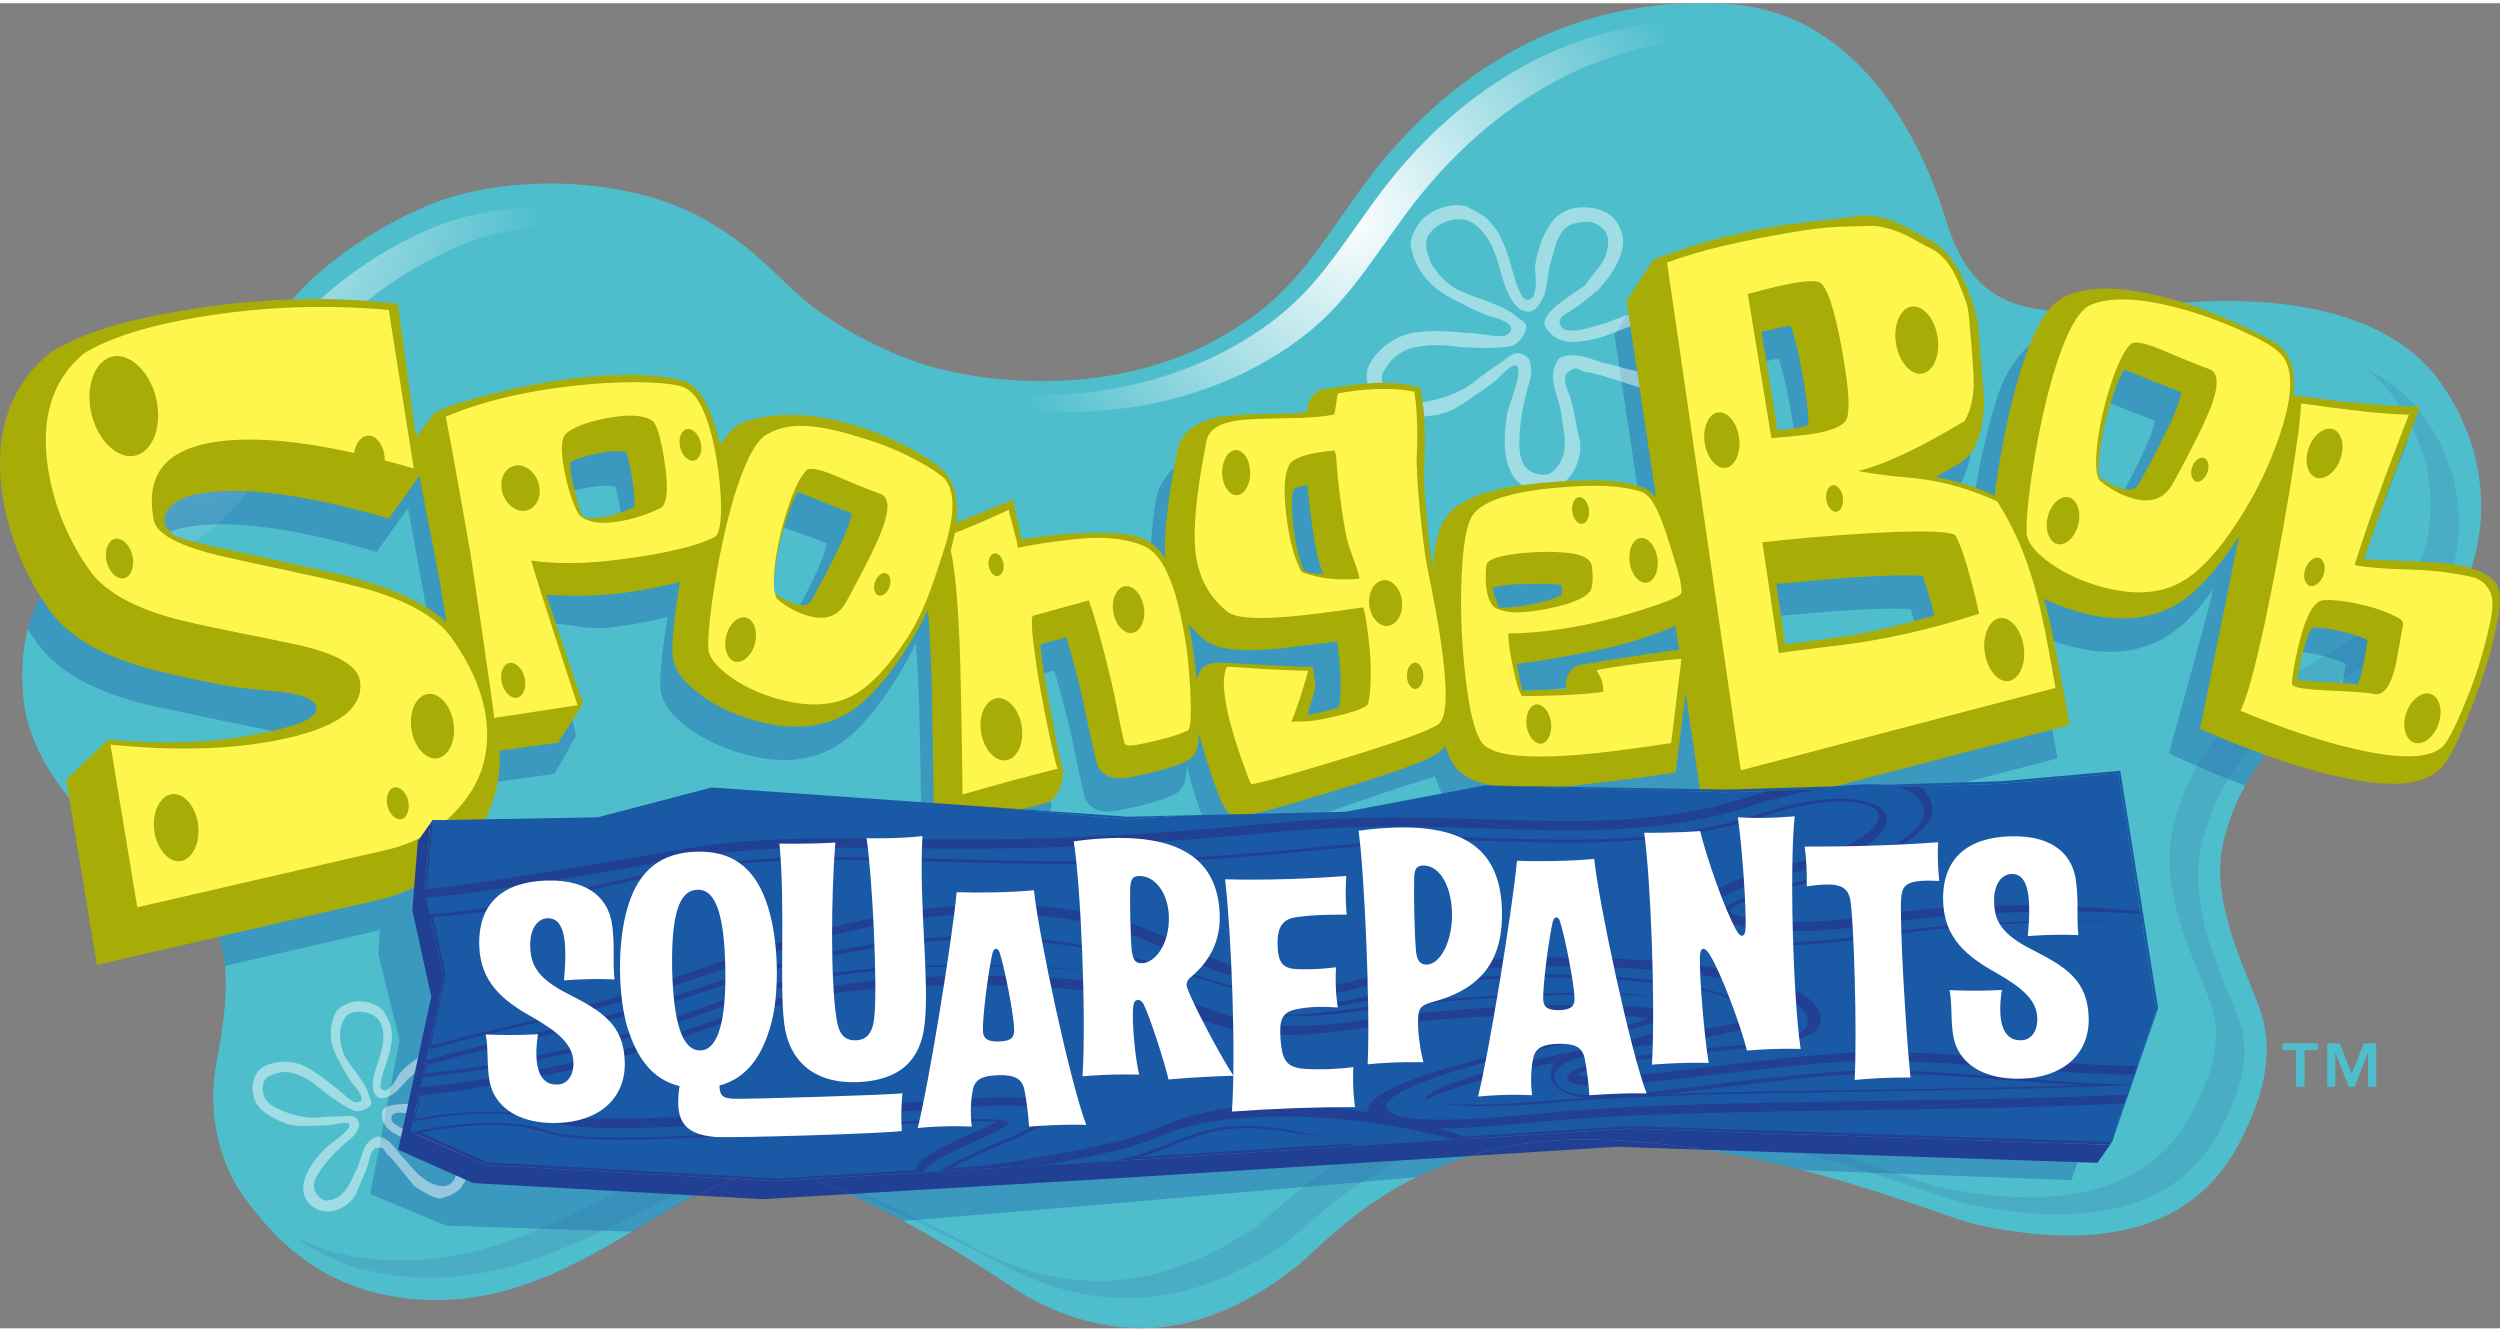 <svg height="230.783" viewBox="0 0 184.32 97.698" width="433.307" xmlns="http://www.w3.org/2000/svg" xmlns:xlink="http://www.w3.org/1999/xlink"><rect x="0" y="0" width="184.32" height="97.698" fill="#808080" stroke="none"/><clipPath id="a"><path d="m0 792h612v-792h-612z"/></clipPath><mask id="b" height="1" maskUnits="userSpaceOnUse" width="1" x="0" y="0"><g clip-path="url(#c)"><g clip-path="url(#d)"><g clip-path="url(#e)"></g></g></g></mask><clipPath id="c"><path d="m235.43 788.42h138.48v-72.72h-138.48z"/></clipPath><clipPath id="d"><path d="m234.43 789.42h140.48v-74.72h-140.48z"/></clipPath><clipPath id="e"><path d="m235.43 715.7h138.48v72.72h-138.48z"/></clipPath><clipPath id="f"><path d="m237.43 786.42h134.44v-68.554h-134.44z"/></clipPath><radialGradient id="g" cx="0" cy="0" gradientTransform="matrix(43.889 0 0 -43.059 298.298 744.734)" gradientUnits="userSpaceOnUse" r="1"><stop offset="0" stop-color="#a8e3fa"/><stop offset="1" stop-color="#4ebdc7"/></radialGradient><clipPath id="h"><path d="m281.24 789.64h57.583v-23.17h-57.583z"/></clipPath><linearGradient id="i"><stop offset="0" stop-color="#fff"/><stop offset="1" stop-color="#4ebecd"/></linearGradient><radialGradient id="j" cx="0" cy="0" gradientTransform="matrix(22.005 0 0 -21.588 310.036 778.06)" gradientUnits="userSpaceOnUse" r="1" xlink:href="#i"/><clipPath id="k"><path d="m232.94 778.58h40.494v-38.415h-40.494z"/></clipPath><radialGradient id="l" cx="0" cy="0" gradientTransform="matrix(24.721 0 0 -24.253 238.022 780.932)" gradientUnits="userSpaceOnUse" r="1" xlink:href="#i"/><clipPath id="m"><path d="m275.54 721.7h4.64v-1.124h-4.64z"/></clipPath><clipPath id="n"><path d="m248.09 769.08h127.57v-54.875h-127.57z"/></clipPath><clipPath id="o"><path d="m232.26 776.11h143.25v-57.982h-143.25z"/></clipPath><clipPath id="p"><path d="m315.02 743.53h1.02v-1.006h-1.02z"/></clipPath><clipPath id="q"><path d="m316.04 742.9h.004v-.005h-.004z"/></clipPath><clipPath id="r"><path d="m311.23 778.67h19.574v-16.849h-19.574z"/></clipPath><clipPath id="s"><path d="m245.51 731.72h12.689v-12.402h-12.689z"/></clipPath><clipPath id="t"><path d="m258.88 738.84h8.587v-14.304h-8.587z"/></clipPath><clipPath id="u"><path d="m267.19 740.54h16.661v-16.841h-16.661z"/></clipPath><clipPath id="v"><path d="m276.59 741.46h8.645v-14.517h-8.645z"/></clipPath><clipPath id="w"><path d="m284.75 738.26h9.943v-14.022h-9.943z"/></clipPath><clipPath id="x"><path d="m293.95 741.35h9.42v-14.246h-9.42z"/></clipPath><clipPath id="y"><path d="m302.88 739.11h7.663v-13.9h-7.663z"/></clipPath><clipPath id="z"><path d="m310.75 741.97h8.463v-13.97h-8.463z"/></clipPath><clipPath id="A"><path d="m317.8 740.12h9.944v-14.021h-9.944z"/></clipPath><clipPath id="B"><path d="m327.6 742.63h9.225v-14.651h-9.225z"/></clipPath><clipPath id="C"><path d="m337.06 741.1h7.943v-14.022h-7.943z"/></clipPath><clipPath id="D"><path d="m345.23 741.45h8.589v-14.303h-8.589z"/></clipPath><g clip-path="url(#a)" transform="matrix(1.25 0 0 -1.25 -288.276 988.231)"><path d="m0 0c.915.015 2.107-.298 3.412-.796-1.355.533-2.56.856-3.412.796" fill="#4ebecd" transform="translate(275.99 721.693)"/><path d="m0 0c1.759-.559 3.5-.73 5.084-.544 2.24.26 4.114 1.099 5.503 1.913-2.653-1.455-6.52-2.571-10.587-1.369" fill="#4ebecd" transform="translate(294.092 713.043)"/><path d="m0 0c-2.594 3.443-8.031 5.328-16.666 4.376-6.845-.755-10.578-.851-12.369 4.988-1.604 5.231-5.39 12.26-12.734 12.764-11.219.766-18.249-5.887-22.076-11.299-2.92-4.126-4.112-6.209-8.285-8.509-4.512-2.479-10.697-3.086-16.344-1.684-2.569.642-6.13 2.422-8.26 4.356-1.712 1.551-2.878 2.954-5.559 4.463-4.412 2.494-11.536 2.76-16.252.821-3.741-1.539-8.171-4.642-9.949-8.374-1.941-4.075-2.14-8.042-8.621-10.907-5.273-2.329-5.548-6.869-5.351-9.588.372-5.082 5.737-9.545 8.543-10.936 3.693-1.831 3.905-5.472 2.892-10.624-.602-3.06.079-6.14 1.865-8.44 1.433-1.837 4.067-5.105 9.656-5.645 9.278-.909 15.683 7.459 21.056 7.535.852.06 2.057-.262 3.412-.796 4.814-1.842 11.204-6.23 11.204-6.23 1.144-.719 2.319-1.256 3.486-1.625 4.067-1.202 7.934-.085 10.587 1.37 1.138.668 1.954 1.322 2.369 1.632 1.774 1.316 6.767 7.799 17.719 7.512 11.056-.295 20.116-4.549 22.71-5.074 4.774-.971 11.801-1.456 15.132 4.702 1.522 2.828 1.985 5.135 1.553 7.202-.432 2.02-3.102 6.468-2.504 10.165.358 2.217 1.826 5.893 5.377 8.3 1.303.876 6.124 3.329 7.613 5.212 3.353 4.276 2.882 10.208-.214 14.333" fill="#4ebecd" transform="translate(374.444 768.396)"/><g mask="url(#b)"><g clip-path="url(#f)"><path d="m355.33 769.13c-6.344-.634-7.852-.273-11.211 3.748-2.909 3.48 1.41 13.555-12.47 13.546-10.411-.007-16.209-8.771-19.773-13.163-2.72-3.348-5.285-4.788-9.161-6.663-4.189-2.023-9.925-2.533-15.152-1.417-2.381.513-5.675 1.943-7.641 3.502-1.582 1.249-2.656 2.38-5.134 3.593-7.213 5.115-19.968 7.12-24.306-6.198-1.815-3.305-2.011-6.516-8.028-8.856-4.896-1.902-5.164-5.581-4.994-7.779.328-4.114 5.288-7.709 7.882-8.826 3.416-1.468 3.601-4.417 2.645-8.591-.57-2.481.052-4.969 1.699-6.824 1.322-1.482 3.752-4.121 8.932-4.538 8.592-.706 12.231 4.009 17.208 4.092 3.976.066 14.981-5.862 14.981-5.862 7.23-3.22 13.68 2.054 16.109 3.464 1.82 1.058 6.301 6.335 16.449 6.139 10.242-.204 18.627-3.618 21.029-4.035 4.417-.771 10.932-1.141 14.036 3.856 1.422 2.294 1.863 4.161 1.462 5.835-.388 1.632-2.847 5.227-2.279 8.219.336 1.799 1.708 4.776 5.006 6.735 1.213.715 5.692 2.717 7.073 4.244 3.129 3.474 2.715 8.273-.142 11.603-2.388 2.777-6.21 4.975-14.22 4.176" fill="url(#g)"/></g></g><g clip-path="url(#h)"><path d="m311.55 778.73-.776-1.09c-2.363-3.328-3.79-5.338-7.688-7.46-4.597-2.498-10.832-3.452-16.684-2.079-1.451.343-3.35 1.074-5.154 2.041 2.223-1.462 4.922-2.589 6.838-3.042 5.849-1.372 12.084-.419 16.68 2.079 3.899 2.125 5.326 4.132 7.688 7.46l.778 1.092c3.81 5.315 10.629 11.514 21.493 10.863 1.537-.093 2.896-.48 4.106-1.062-1.584 1.13-3.493 1.923-5.791 2.061-10.862.651-17.68-5.546-21.49-10.863" fill="url(#j)"/></g><g clip-path="url(#k)"><path d="m256.32 777.41c-3.534-1.422-7.846-4.388-9.504-7.81-.377-.778-.698-1.57-1.008-2.341-.938-2.344-2.15-3.966-4.768-6.003-.919-.716-1.655-1.5-3.098-2.372-1.029-.624-2.069-1.463-2.739-2.098-2.494-2.368-2.301-5.462-2.226-6.644.275-4.34 5.125-8.591 7.754-9.976-2.623 1.915-5.89 5.392-6.111 8.932-.097 1.5-.382 6.07 4.865 8.34 5.382 2.334 6.695 5.61 7.965 8.775.312.77.631 1.566 1.007 2.343 1.659 3.421 5.971 6.387 9.506 7.81 4.589 1.849 11.351 1.466 15.471-.862-.448.325-.947.649-1.52.981-4.108 2.385-10.96 2.791-15.594.925" fill="url(#l)"/></g><g clip-path="url(#m)" opacity=".14"><path d="m0 0c-.15-.009-.299-.027-.453-.049 1.239-.019 2.889-.45 4.641-1.068-1.669.719-3.179 1.187-4.188 1.117" fill="#224093" transform="translate(275.99 721.693)"/></g><g clip-path="url(#n)" opacity=".14"><path d="m0 0c.304.194.718.557 1.239 1.014 2.637 2.311 7.55 6.617 16.775 6.38 8.422-.216 15.574-2.612 19.846-4.044 1.307-.438 2.338-.783 2.944-.902 7.271-1.439 12.146-.024 14.494 4.21 1.346 2.426 1.798 4.349 1.43 6.052-.104.47-.429 1.259-.771 2.09-.943 2.29-2.229 5.421-1.741 8.355.441 2.691 2.19 6.409 5.77 8.77l1.62.951c1.801 1.017 4.811 2.723 5.826 3.972 1.341 1.662 2.064 3.663 2.076 5.787.02 2.322-.796 4.67-2.295 6.611-.816 1.059-1.937 1.926-3.315 2.592.634-.467 1.184-.992 1.64-1.583 1.498-1.94 2.314-4.287 2.295-6.609-.016-2.124-.735-4.125-2.077-5.787-1.015-1.253-4.027-2.955-5.821-3.972l-1.627-.951c-3.575-2.361-5.328-6.079-5.77-8.769-.489-2.934.803-6.067 1.744-8.354.343-.833.666-1.623.769-2.091.37-1.703-.082-3.627-1.427-6.055-2.348-4.234-7.228-5.649-14.496-4.206-.607.118-1.634.462-2.94.899-4.275 1.432-11.427 3.828-19.852 4.045-9.223.235-14.133-4.068-16.774-6.38-.52-.457-.935-.818-1.238-1.016-3.477-2.24-8.913-4.815-15.914-1.319-.427.237-10.5 5.791-14.871 5.723-2.299-.032-4.668-1.21-7.415-2.575-3.855-1.918-8.227-4.091-13.588-3.578-1.857.172-3.364.651-4.599 1.262 1.472-1.075 3.481-2.013 6.273-2.274 5.364-.511 9.734 1.663 13.588 3.577 2.744 1.366 5.119 2.546 7.417 2.577.053.001.111-.002.167-.004.154.022.303.041.453.05 1.009.07 2.519-.399 4.188-1.117 4.548-1.612 9.758-4.485 10.062-4.651 7.003-3.498 12.437-.925 15.915 1.32" fill="#224093" transform="translate(306.155 717.246)"/></g><g clip-path="url(#o)" opacity=".36"><path d="m0 0c-.189-.566-.727-1.825-2.267-4.626-.195-.36-.391-.596-1.169-.346-.453.14-.869.393-1.265.687-.016.178-.039.558.054 1.344.125 1.066.394 2.212.785 3.394.277.844.504 1.293.654 1.547.066-.015.155-.032.155-.032l1.657-.678c.017-.005 1.04-.406 1.557-.606-.007-.135-.044-.34-.161-.684m-18.867-14.022-1.936-.261s-1.519-.193-1.53-.194c-.178 1.224-.335 2.285-.523 3.565 1.621.143 4.12.356 4.12.356 2.74.188 3.933.161 4.507.112.129-.349.312-.899.548-1.765 0 0 .062-.256.141-.562-1.829-.54-3.619-.984-5.327-1.251m-3.414 18.318s.144.006.269.022c.175-.452.465-1.417.826-3.613.213-1.319.23-1.948.227-2.245-.16-.061-.42-.133-.903-.209 0 0-.765-.089-.916-.106-.259 1.561-.697 4.273-.947 5.81.724.165 1.444.341 1.444.341m-6.606-27.1-7.945.184c.367.022.75.051 1.156.087l3.725.445 2.303.338.732.629.708-1.648zm-9.271 7.171c.216.013 4.705.657 6.881 1.343 1.221.39 1.978.668 2.471.909l.277-1.84-.246.089c-.359.14-.837.168-1.579.094-.08-.001-3.925-.624-3.925-.624-.487-.038-1.055-.523-.98-1.314 0 0 .044-.093.061-.131-.575-.023-1.812-.075-2.625-.109-.125.438-.245 1.057-.335 1.583m-1.071 3.326c-.067.198-.161.469-.161.469l-.171.495c-.002.024-.017.13-.017.13s-.002.06 0 .079c.222.063.605.14 1.288.201l2.078.031c.393-.036.579-.069.702-.088.015-.241.017-.429-.003-.565-.076-.053-.249-.147-.695-.294-.725-.223-1.451-.362-2.238-.433-.407-.038-.644-.038-.783-.025m-3.5-11.102-7.807-1.52-12.806-.596-22.172.222c-.001 0-8.532-.074-13.853-.12.885 1.395 1.296 3 1.21 4.722l3.957.553 1.271 2.247c-.019-.054-1.055 5.008-1.388 6.619 1.729-.109 2.021-.457 4.055-.153 1.058.157 1.961.332 2.72.529-.292-1.789-.435-3.119-.427-4.046.014-.833.508-1.616 1.528-2.397.843-.648 1.807-1.137 2.956-1.503 2.266-.723 4.204-.635 5.761.257 1.124.648 2.243 1.841 3.419 3.645.525.799.996 1.633 1.412 2.491.12-1.418.201-3.245.241-5.47l.112-6.575s-.222-1.074 1.391-.713c1.08.243 3.651.952 5.244 1.399.851.175 1.005 1.795 1.005 1.795l-.309 1.277-.791 4.234c-.159 1.04-.228 1.656-.261 2.035.554.152.886.243 1.533.415.265-.866.573-2.02.902-3.362l.524-2.481.35-1.543c.369-1.211 1.691-.937 2.328-.8 1.333.28 2.266.551 2.92.854.561.25.762.749.801 1.702.166-.713.408-1.53.736-2.509.712-2.014 1.02-2.284 1.985-2.145.514.094 7.602 2.726 11.837 4.027 0 .315.393-.783.647-1.496.444-.504 1.156-.834 2.197-1.003l-2.431.058c-.359-.289-.805-.634-.797-.649m-51.197 19.634c.267.15.827.38 1.958.553.774.109 1.154.063 1.344.02.073-.201.179-.606.311-1.454.162-1.061.147-1.569.123-1.817-.608-.261-1.233-.475-1.878-.573-.546-.08-.948-.047-1.156.068-.076.169-.239.583-.239.583l-.396 1.661c-.093.613-.079.847-.067.959m10.942-6.196c.118 1.001.372 2.084.739 3.199.265.795.474 1.217.617 1.458.063-.014.145-.029.145-.029l1.848-.64c.072-.018.966-.374 1.471-.573-.008-.128-.043-.317-.152-.645-.176-.532-.685-1.72-2.134-4.361-.188-.34-.375-.561-1.108-.327-.424.134-1.103.371-1.475.65-.017.168-.04.524.049 1.268m-24.4-.709-4.756 1.064-2.923.636c-1.96.455-2.599.842-2.79.991-.219 1.291.047 2.03 1.917 2.385 2.233.424 5.475.082 9.664-1.018.514-.132 1.037-.282 1.579-.437l1.851 2.582 1.131-6.216c.168-1.098.312-2.064.433-2.922-1.31 1.275-3.356 2.258-6.106 2.935m116.89-5.749c.103.068.226.147.365.233-.318.022-.694.042-1.145.062 0 0-.84.07-1.428.115.073.406.137.808.137.808.326 1.525.626 2.085.757 2.279.414.003.87-.038 1.43-.157.714-.149 1.294-.325 1.753-.54.018-.004.06-.026.08-.036 0-.041-.149-.872-.149-.872l-.145-.775c-.008-.05-.018-.097-.031-.144 1.973 1.148 4.892 2.849 5.989 4.238.324.409.61.834.861 1.272-.16.044-.324.086-.498.119-.664.141-1.793.223-3.67.276-.876.028-1.512.063-1.996.106.479 1.382 1.308 3.762 1.308 3.762l1.249 3.29.743 1.917-1.471.059-.407.023-2.757.234c-.001-.001-1.574.204-2.821.368.108 1.168-.074 2.069-.61 2.726h-.028c-.211.266-.758.594-2.247 1.3-1.146.554-2.321 1.028-3.499 1.405-3.072.974-5.358 1.129-6.98.462-1.018-.416-2.57-1.521-3.36-3.897-.518-1.573-.979-3.505-1.367-5.738-.126-.763-.225-1.448-.307-2.062l-.107.089c-1.037.471-1.429.658-2.622.903.525.286 1.041.579 1.607.916l.513.508c.51.844.762 1.915.744 3.167 0 0-.323 4.231-.349 4.407-.105.634-.315 1.357-.646 2.156-.583 1.463-1.37 2.44-2.338 2.903-.021.006-1.42.75-1.42.75-.741.394-1.502.604-2.222.621l-.114.003-.038-.012-4.617-.553c-3.571-.566-5.777-1.304-7.757-2.051l-1.583-2.441 1.744-11.568c-.277.309-.593.526-.97.644-1.214.394-2.975.455-5.717.205-3.315-.296-4.733-1.835-5.427-3.103-.207-.373-.92-.244-1.071-1.898-.003.034-.007.064-.016.099-.285 1.879-.527 4.878-.484 5.593.092 1.817.056 3.147-.099 4.185l-.104.736-.746.16c-1.074.236-2.655.151-4.962-.25-.351-.052-.912-.346-1.001-1.361-.435-.05-1.006-.088-1.9-.093-1.594-.021-2.483-.068-2.989-.142-2-.292-3.085-1.901-3.236-2.676-.547-2.731-.301-4.179-.235-5.68-.346.515-.735.867-1.181 1.078-.448.229-1.308.487-3.798.385-1.314-.06-2.444-.193-3.482-.38-.045.276-.526 2.35-.526 2.35l-1.098-.452-2.234-.912c.148 1.266-.053 2.209-.613 2.892l-.002-.002c-.422.852-7.02 4.762-11.909 3.049-.504-.206-.949-.629-1.367-1.308-.468 2.009-1.152 3.408-2.218 3.667-5.276 1.297-13.926-1.222-14.274-1.63l-1.479-1.641-1.084 7.9-1.347.119c-1.873.167-3.749.193-5.622.1-.16-.269-.313-.541-.445-.818-1.94-4.075-2.14-8.042-8.621-10.907-3.163-1.398-4.527-3.593-5.071-5.712.181-.288.368-.575.567-.858 1.195-1.646 3.354-2.854 6.443-3.605l4.062-.867 2.822-.577c1.448-.321 2.034-.653 2.253-.808-.097-.365-1.041-1.03-3.586-1.504-2.457-.473-5.33-.564-8.542-.282l-1.567-1.494c1.851-2.286 4.235-4.036 5.811-4.818 2.177-1.08 3.146-2.787 3.364-5.065l8.23 1.901c.311.07.613.152.907.245l-.083-1.464 1.247-5.062-1.728-9.077 4.461-1.863 11.019-.356c2.94 1.736 5.44 3.434 8.052 3.568 1.728.09 4.909-1.328 7.865-2.936l11.039.915 19.345 1.676c2.644 1.321 6.079 2.324 10.528 2.207 4.491-.118 8.651-.891 12.187-1.802l15.846-.586.699 2.023 1.699 6.721-2.577 13.941-6.898-.776-6.417-.348 12.672 3.319-.437 2.414-.643 3.261c-.133.616-.282 1.206-.443 1.782.507-.256 1.052-.476 1.642-.663 2.404-.768 4.462-.672 6.111.274 1.039.598 1.86 1.36 2.932 2.883.162.225-2.601-9.667-2.601-9.667l2.189-.971c.793-.334 1.57-.639 2.322-.915.855 1.556 2.137 3.153 3.985 4.406" fill="#1959a6" transform="translate(357.531 765.28)"/></g><g clip-path="url(#p)" opacity=".36"><path d="m0 0c-.014.016-.098.254-.208.567-.011.013-.024.025-.036.038-.148.178-.504-.709-.777-.97l.58-.013c.237.19.436.355.441.378" fill="#1959a6" transform="translate(316.041 742.898)"/></g><g clip-path="url(#q)" opacity=".36"><path d="m0 0c0-.001-.004-.003-.004-.003.004-.003.004-.001.004.003" fill="#1959a6" transform="translate(316.045 742.901)"/></g><g clip-path="url(#r)" opacity=".46"><path d="m0 0c-.694.181-2.738.932-3.343.945-.432.19-.559.394-1.095-.149-.134-.436.064-.809.207-1.206.329-.92.381-1.847.639-2.762.113-.883-.327-2.138-1.301-2.662-.702-.38-1.602-.285-2.138.102-1.578 1.14-.826 4.129-.842 4.309.288.97.966 2.593.477 2.751-.292.002-.707-.448-.921-.658-.381-.437-1.576-1.175-1.73-1.291-.682-.507-1.329-.888-2.15-.998-1.168-.161-2.466-.291-3.304.73-.5.426-.845 1.414-.594 2.097.44 1.003 1.484 1.78 2.5 2.003 1.359.312 3.433-.02 3.557.023.696-.057 1.832-.323 2.136-.105.89.638-.896 1.066-.896 1.066-.424.045-2.166.961-2.672 1.251-1.082.617-1.919 1.651-2.12 3.033.028.559.486 1.395.997 1.709.433.337 1.417.755 2.298.514 0 0 .77-.393 1.081-.612.506-.428.974-1.166.962-1.304.597-1.068.641-2.271 1.191-3.298.156-.345.457-.384.679-.142.318.566.123 1.556.125 1.797.186 1.147.694 2.909 1.959 3.353.405.21 2.578.447 3.104-1.209.656-1.426-1.176-3.331-1.374-3.578-.106 0-1.172-1.005-1.767-1.268-.25-.193-.41-.228-.478-.581.172-.602.568-.471 1.084-.474.294.028 1.739.422 2.189.641.774.227 1.65.777 2.377.694 0 0 2.717-.457 2.54-2.554.136-.553-.542-1.556-.979-1.92-.618-.301-2.201-.314-2.398-.247m2.542 2.294c-.126.471-.286.801-.737 1.158-1.286 1.018-2.845-.112-4.333-.523-1.172-.278-2.46-.517-3.133.723-.032.11-.075.198-.014.281.134.777 2.078 1.83 2.398 2.14.423.621.789.909 1.139 1.602.229.566.346 1.302-.101 1.687-.472.532-1.139.504-1.866.273-.912-.326-1.058-1.9-1.238-2.281-.264-1.042-.095-1.872-.872-2.693-.322-.288-.674-.167-.988.012-.879.787-.991 2.212-1.437 3.32-.303.865-1.041 1.842-1.866 1.941-.719.064-1.62-.266-2.054-.968-.274-.625-.011-.953.102-1.467.187-.396.352-.496.479-.742.129-.153.504-.582 1.117-.957.628-.278 1.267-.511 1.836-.702.448-.202 1.171-.452 1.554-.801.213-.222.722-.364.707-.72-.076-.432-.377-.876-.754-1.072-.488-.206-2.317-.169-3.2-.093-.885.131-1.82.165-2.736-.054-.832-.204-1.349-.718-1.713-1.375-.246-.404-.057-.908.176-1.197.645-.807 1.34-.733 1.963-.654 1.822.237 2.853.956 3.143 1.175.423.382 1.355 1.008 1.55 1.127.343.248.823.739 1.282.583.242-.094.416-.236.474-.385.189-.594.103-1.054-.108-1.648 0 0-1.014-3.656-.128-4.664.303-.349.96-.575 1.466-.369 1.163.86.87 2.143.683 3.232-.047 1.22-1.067 2.422-.146 3.56 1.033.545 2.341-.321 2.898-.331.27-.073 1.741-.517 2.034-.47.242-.027.614-.081 1.007-.005.38.073 1.483.254 1.416 1.357" fill="#fff" transform="translate(327.41 767.9)"/></g><g clip-path="url(#s)" opacity=".46"><path d="m0 0c-.333.376-1.238 1.607-1.584 1.846-.177.281-.173.447-.705.335-.251-.204-.286-.502-.363-.789-.176-.671-.516-1.235-.728-1.873-.287-.563-1.049-1.129-1.833-1.06-.563.046-1.056.448-1.215.883-.472 1.278 1.167 2.748 1.231 2.859.558.458 1.608 1.154 1.385 1.434-.176.114-.599.008-.808-.033-.399-.108-1.398-.083-1.536-.092-.602-.033-1.135-.011-1.664.243-.749.352-1.565.779-1.652 1.704-.119.442.071 1.157.494 1.461.659.42 1.584.478 2.276.215.921-.338 2.003-1.336 2.098-1.36.386-.301.946-.892 1.213-.884.78.031-.1.973-.1.973-.229.187-.888 1.399-1.07 1.767-.391.78-.468 1.71-.031 2.6.24.318.843.634 1.269.621.389.034 1.137-.103 1.556-.582 0 0 .296-.533.394-.78.127-.444.104-1.057.045-1.138-.08-.858-.535-1.579-.622-2.397-.045-.263.118-.403.344-.346.41.208.693.869.788 1.011.572.597 1.579 1.438 2.501 1.213.318-.031 1.692-.73 1.338-1.907-.185-1.092-2.027-1.504-2.24-1.574-.064.042-1.092-.142-1.55-.066-.223-.017-.334.025-.512-.159-.138-.415.146-.491.449-.694.182-.1 1.19-.424 1.544-.469.544-.164 1.278-.179 1.67-.507 0 0 1.419-1.318.476-2.482-.145-.377-.945-.705-1.343-.75-.49.061-1.421.662-1.515.777m2.418.369c.113.325.151.582.027.963-.346 1.096-1.716 1.034-2.756 1.366-.798.289-1.652.644-1.552 1.633.025.08.034.146.106.174.392.404 1.956.269 2.266.331.499.205.829.232 1.312.501.362.247.722.635.617 1.035-.065.493-.471.733-.989.883-.667.154-1.385-.712-1.644-.869-.571-.51-.804-1.062-1.587-1.248-.308-.042-.466.164-.579.387-.201.805.303 1.685.484 2.508.17.629.126 1.486-.316 1.863-.401.316-1.065.468-1.6.224-.411-.261-.388-.558-.529-.904-.044-.304.011-.428-.012-.62.012-.14.065-.535.27-.994.26-.408.541-.789.801-1.123.182-.29.507-.717.594-1.066.034-.214.28-.494.127-.698-.222-.227-.575-.368-.873-.341-.369.066-1.43.793-1.923 1.181-.464.419-1.003.797-1.63 1.022-.568.201-1.078.099-1.557-.15-.309-.142-.395-.51-.379-.768.061-.729.496-.948.893-1.142 1.173-.566 2.065-.541 2.324-.526.401.064 1.201.078 1.362.068.3.015.781.118.988-.147.106-.156.151-.304.119-.414-.122-.42-.358-.659-.72-.928 0 0-2.063-1.758-1.942-2.691.037-.321.332-.708.712-.785 1.032.058 1.372.925 1.696 1.636.463.736.346 1.837 1.344 2.152.824-.075 1.248-1.09 1.569-1.311.13-.149.817-.976 1.009-1.062.13-.107.331-.284.59-.391.253-.103.974-.421 1.378.251" fill="#fff" transform="translate(255.02 720.862)"/></g><path d="m0 0 .716 1.817h.727v-2.565h-.479v2.004h-.011l-.78-2.004h-.354l-.782 2.004h-.012v-2.004h-.477v2.565h.737zm-1.986 1.414h-.799v-2.162h-.506v2.162h-.803v.403h2.108z" fill="#4ebecd" transform="translate(369.334 727.423)"/><path d="m0 0c-.009.001-.019.002-.026.002-.439.059-1.079.106-2.101.153 0 0-.844.07-1.426.114.07.405.131.808.131.808.327 1.524.628 2.085.763 2.278.412.003.867-.039 1.426-.156.716-.148 1.293-.324 1.755-.542.015-.002.058-.025.079-.034-.002-.042-.148-.871-.148-.871l-.145-.775c-.109-.527-.218-.803-.297-.95-.003-.009-.007-.02-.011-.027m8.213 5.877c-.248.452-.806.765-1.505.981-.208.063-.424.118-.651.164-.668.141-1.796.224-3.674.277-.875.028-1.511.062-1.996.105.482 1.383 1.308 3.763 1.308 3.763l1.252 3.291.741 1.915-1.471.059-.404.023-2.76.234c0-.003-4.319.566-4.319.566l-4.018-19.88 1.055-.446c.965-.405 1.895-.765 2.795-1.087 1.684-.604 3.253-1.058 4.686-1.355 2.046-.425 4.905-.778 6.022 1.021.412.655.9 1.701 1.482 3.196.648 1.702 1.087 3.09 1.337 4.248.302 1.417.454 2.327.12 2.925" fill="#a8ac06" transform="translate(369.672 750.398)"/><path d="m0 0c-.284-1.357-.727-1.974-1.3-1.856-.314.067-.879.117-1.698.157-.177.008-.361.016-.561.025-1.12.051-1.825.114-2.144.18-.318.065-.462.158-.452.275.046.544.151 1.124.292 1.764.444 2.081.983 3.119 1.602 3.136.544.026 1.168-.042 1.884-.191.769-.157 1.429-.36 1.991-.612.561-.261.846-.375.787-.65-.035-.174-.088-.509-.181-1.04-.071-.423-.13-.756-.184-1.026-.01-.056-.021-.112-.036-.162m5.498 4.249c-.167.299-.436.679-1.112.818-.04.01-.088.017-.132.027-.63.129-1.681.33-3.277.381-1.704.05-2.843.137-3.429.28.311.97.848 2.644 1.74 5.029.919 2.459 1.306 3.412 1.46 3.83-.41.03-1.09.004-3.2.257-.89.103-1.932.243-3.157.411-.034-.942-.276-2.714-.713-5.345-.449-2.675-.91-5.177-1.407-7.506-.595-2.769-1.087-4.536-1.447-5.276.995-.417 1.951-.786 2.863-1.107 1.596-.564 3.066-.984 4.414-1.262 2.663-.556 4.294-.384 4.861.526.376.598.839 1.595 1.392 3.016.606 1.597.933 2.872 1.184 4.011.225 1.065.155 1.565-.04 1.91" fill="#fff64d" transform="translate(371.953 751.696)"/><path d="m0 0c-.186-.564-.728-1.821-2.267-4.623-.195-.362-.393-.595-1.171-.347-.45.141-.866.392-1.258.687-.024.178-.045.559.05 1.346.122 1.063.392 2.212.785 3.393.279.843.503 1.292.654 1.547.068-.015.153-.032.153-.032l1.655-.679c.019-.003 1.044-.405 1.563-.607-.011-.135-.049-.338-.164-.685m6.188 3.216h-.026c-.213.269-.758.594-2.248 1.303-1.147.553-2.322 1.027-3.496 1.401-.041.015-.077.026-.119.038-3.011.94-5.266 1.084-6.865.425-.394-.161-.756-.448-1.097-.877-.537-.676-1.025-1.705-1.507-3.16-.523-1.572-.981-3.504-1.371-5.738-.34-2.069-.511-3.585-.506-4.628.017-.885.54-1.714 1.621-2.541.894-.686 1.916-1.208 3.137-1.595 2.401-.766 4.457-.67 6.109.274 1.191.686 2.376 1.951 3.626 3.866 1.12 1.704 2.013 3.553 2.643 5.473.911 2.748 1.029 4.622.099 5.759" fill="#a8ac06" transform="translate(359.106 766.963)"/><path d="m0 0c-.298-.885-1.078-2.496-2.346-4.81-.513-.933-1.338-1.229-2.49-.86-.623.196-1.219.512-1.78.97-.266.212-.343.96-.195 2.22.139 1.19.436 2.404.832 3.606.383 1.161.769 1.92 1.143 2.279.129.127.488.116 1.066-.063.348-.112.93-.344 1.769-.715.82-.337 1.406-.571 1.756-.687.535-.17.613-.823.245-1.94m4.079 2.735c-.193.235-.721.67-1.707 1.133-1.062.518-2.181.976-3.358 1.35-.68.216-1.32.388-1.914.519-1.838.402-3.281.392-4.297-.025-.167-.069-.337-.194-.506-.375-.494-.523-.985-1.519-1.473-2.991-.518-1.565-.957-3.441-1.326-5.582-.329-1.958-.495-3.439-.486-4.442 0-.532.408-1.091 1.19-1.692.78-.598 1.696-1.07 2.79-1.416 2.077-.661 3.824-.616 5.198.179 1.02.585 2.109 1.741 3.263 3.512 1.101 1.682 1.929 3.428 2.526 5.224.771 2.324.76 3.789.1 4.606" fill="#fff64d" transform="translate(361.137 767.081)"/><path d="m0 0-1.935-.258s-1.517-.196-1.526-.196c-.183 1.224-.338 2.286-.526 3.564 1.617.145 4.118.357 4.118.357 2.737.189 3.933.162 4.511.113.125-.351.307-.898.545-1.765 0 0 .065-.256.141-.565-1.829-.538-3.616-.983-5.328-1.25m-3.411 18.319s.143.008.265.023c.178-.452.468-1.419.83-3.615.214-1.318.229-1.947.222-2.244-.161-.062-.415-.132-.902-.208 0 0-.764-.091-.917-.108-.258 1.561-.691 4.273-.947 5.811.725.165 1.449.341 1.449.341m15.646-17.852c-.628 2.897-1.57 5.378-2.818 7.355l-.644.553c-1.039.473-2.184.798-3.377 1.044.524.286 1.045.578 1.61.915l.512.51c.513.843.764 1.913.747 3.166 0 0-.326 4.23-.355 4.407-.1.636-.313 1.357-.642 2.154-.585 1.466-1.367 2.442-2.338 2.904-.024.007-1.422.751-1.422.751-.74.395-1.498.603-2.223.62l-.112.003-.037-.009-4.617-.555c-3.574-.564-5.776-1.303-7.755-2.05l-1.584-2.443 4.611-30.639 21.521 5.636-.434 2.415-.643 3.263z" fill="#a8ac06" transform="translate(339.38 753.224)"/><path d="m0 0c-.643-.104-1.5-.21-2.591-.344-1.066-.133-1.861-.233-2.36-.31l-.969 6.534c1.59.19 3.493.36 5.721.499 3.19.207 5.093.192 5.643-.059.247-.406.576-1.297.943-2.682.159-.58.322-1.235.474-1.969-2.426-.786-4.713-1.331-6.861-1.669m-3.884 21.205c.803.125 1.284.108 1.467-.082.468-.523.911-2.122 1.335-4.724.296-1.804.323-2.929.095-3.312-.236-.384-.92-.646-2.007-.815-.358-.058-.826-.099-1.389-.159-.568-.055-.924-.078-1.005-.093l-1.391 8.507c1.325.364 2.279.58 2.895.678m11.824-12.917c-1.505.679-3.123 1.209-4.997 1.383-2.049.181-3.144.401-3.235.417 1.48.329 3.581 1.322 6.292 2.941.358.585.559 1.405.543 2.404 0 .41-.09 1.649-.282 3.773-.048.662-.261 1.134-.611 1.99-.462 1.152-1.083 1.752-1.67 2.036-.458.21-.929.517-1.411.747-.56.288-1.473.56-1.993.569-.827-.05-2.186.026-4.048-.267-3.527-.558-6.23-1.197-8.072-1.901l4.35-29.948 18.564 4.863c-.263 1.433-.494 2.872-.821 4.299-.616 2.88-1.514 4.955-2.609 6.694" fill="#fff64d" transform="translate(340.491 752.906)"/><path d="m0 0c-.077-.052-.248-.147-.695-.294-.72-.222-1.45-.36-2.238-.432-.403-.04-.64-.04-.783-.024-.068.195-.161.469-.161.469l-.169.495c-.005.022-.017.129-.017.129s-.002.06 0 .081c.221.061.603.137 1.287.199l2.079.028c.39-.034.579-.067.701-.087.016-.24.016-.428-.004-.564m7.75-.324c-.074.771-.801 3.091-.801 3.091-.65 2.082-1.22 3.275-2.348 3.635-1.215.392-2.979.453-5.717.204-3.322-.296-5.182-1.027-5.874-2.298-.252-.454-.597-1.37-.709-3.99-.072-1.671-.018-3.403.158-5.302.34-3.629.881-4.707 1.321-5.238.912-1.083 2.984-1.39 6.917-1.035l3.724.444 2.299.339.827 6.604-.456.558c-.36.143-1.19-.096-1.931-.169-.08-.003-3.925-.627-3.925-.627-.488-.038-1.053-.521-.981-1.311 0 0 .046-.096.061-.132-.576-.024-1.808-.075-2.624-.108-.128.435-.248 1.054-.337 1.582.218.011 4.706.656 6.883 1.345 2.404.765 3.026 1.101 3.317 1.572.003.01.008.016.018.029.015.03.054.056.063.09 0 0-.032-.037-.04-.037.108.185.181.422.155.754" fill="#a8ac06" transform="translate(322.733 755.691)"/><path d="m0 0v.02c-.08-.312-.559-.613-1.405-.885-.783-.239-1.606-.4-2.467-.481-.925-.084-1.399.075-1.684.186-.851.369-.673 2.48-.605 2.643.127.312.878.536 2.246.657.811.074 1.557.074 2.25.026.756-.057 1.649-.231 1.704-.833.058-.586.081-.866-.039-1.333m4.57 2.829c-.607 1.924-1.059 2.733-1.642 2.922-1.107.356-2.587.444-4.988.229-2.85-.256-4.516-.841-5.003-1.729-.314-.574-.508-1.761-.586-3.531-.07-1.662-.013-3.367.153-5.157.236-2.524.609-4.079 1.087-4.667.623-.728 2.605-.937 5.962-.639 1.075.097 2.293.251 3.676.443.5.07.982.151 1.483.216l.606 4.955c-.189.071-5.001-.561-4.987-.666.01-.063.196-.312.276-.548.08-.208.097-.494.102-.56.012-.109-.011-.155-.069-.159-.212-.044-.48-.067-.782-.097-.981-.087-2.297-.135-3.941-.154-.396.55-.74 2.749-.793 3.285-.008.133-.02.263-.017.412.507.004 1.054.031 1.616.081 1.975.178 4.023.604 6.131 1.269 1.909.608 2.545.912 2.464 1.103.023-.023.02 0 .007.112-.076.82-.29 1.358-.755 2.88" fill="#fff64d" transform="translate(324.476 756.025)"/><path d="m0 0s-.152.051-.313.098c-.188.425-.391 1.016-.547 2.034-.291 1.93-.14 2.603-.057 2.811.111.061.356.147.804.235.037-.466.154-1.608.329-2.74.127-.87.291-1.707.469-2.173 0 .002.055-.164.126-.374-.28.027-.554.055-.811.109m7.381-.378c-.047.227-.096.484-.133.774-.287 1.88-.526 4.877-.484 5.592.093 1.82.058 3.148-.104 4.187l-.103.736-.743.159c-1.076.237-2.655.152-4.962-.249-.348-.053-.914-.346-1.001-1.361-.437-.049-1.01-.09-1.898-.094-1.595-.022-2.485-.068-2.992-.142-1.997-.29-2.605-1.272-2.755-2.047-.663-3.314-.869-5.663-.637-7.188.248-1.628 1.007-2.958 2.261-3.952.697-.565 1.939-.72 4.294-.526 0 0 2.177.261 3.509.431.236-1.601.263-2.871.13-3.867-.442-.164-1.213-.362-1.889-.482.486 1.57.507 1.67.464 1.953l-.136.882-.978.03-3.606.188c-1.234.081-1.823.102-2.122-.594-.302-.58-.372-1.374-.203-2.506.142-.931.444-2.036.933-3.5.712-2.013.9-2.557 1.868-2.417.512.093 1.649.354 5.882 1.657 5.425 1.662 5.819 2.079 6.052 2.563.418.643.692 1.856.125 5.616l-.772 4.157z" fill="#a8ac06" transform="translate(307.854 756.999)"/><path d="m0 0c-.904-.071-1.729-.033-2.487.134-.323.077-.625.174-.889.271-.353.653-.632 1.574-.815 2.749-.288 1.903-.229 3.133.177 3.7.411.375 1.249.598 2.54.707.103.014.152-.302.183-.915.024-.467.38-3.855.75-4.822.351-.954.541-1.522.569-1.703.012-.075-.01-.118-.028-.121m4.061.589c-.335 1.652-.693 5.667-.637 6.64.075 1.639.009 2.786-.142 3.803-.946.206-2.418.274-4.483-.086-.102-.015-.159-1.248-.268-1.259-.587-.125-1.535-.206-2.825-.215-1.405-.021-2.361-.061-2.836-.131-1.099-.157-1.72-.551-1.843-1.193-.628-3.148-.834-5.425-.622-6.82.205-1.35.816-2.447 1.861-3.274.442-.357 1.617-.445 3.513-.294.916.075 2.397.251 4.454.552.066.01.129-.306.228-.948.3-1.985.331-3.543.1-4.719-.074-.371-2.278-.87-3.129-.995-.302-.043-.653-.078-.995-.065-.348-.013-.491-.014-.433-.006.063.009.236.499.558 1.464.302.97.453 1.475.446 1.53-.063-.006-1.606.048-2.288.088-1.634.097-2.478.179-2.492.142-.207-.377-.237-1.019-.098-1.923.138-.919.446-2.02.884-3.313.403-1.128.607-1.7.665-1.687.717.125 2.615.662 5.722 1.61 3.449 1.062 5.273 1.753 5.412 2.054.426.558.418 2.221.003 4.948-.157 1.074-.41 2.443-.755 4.097" fill="#fff64d" transform="translate(310.761 756.634)"/><path d="m0 0c-.596 2.751-1.37 4.219-2.515 4.759-.448.23-1.305.486-3.798.384-1.312-.059-2.443-.191-3.481-.38-.045.277-.526 2.351-.526 2.351l-1.098-.451-4.675-1.91.25-1.045.196-.665c.305-1.403.492-4.063.564-7.912l.109-6.575s-.218-1.075 1.394-.712c1.077.24 3.65.951 5.244 1.399.849.175 1.003 1.793 1.003 1.793l-.309 1.281-.789 4.23c-.158 1.041-.231 1.659-.262 2.036.554.153.887.242 1.533.416.264-.866.574-2.02.9-3.364l.528-2.479.351-1.542c.368-1.211 1.688-.94 2.326-.803 1.332.28 2.263.554 2.917.854.841.374.875 1.294.766 3.468-.098 1.759-.31 3.393-.628 4.867" fill="#a8ac06" transform="translate(300.679 754.187)"/><path d="m0 0c-.501 2.305-1.161 3.571-2.03 4.065-.511.254-1.595.608-3.246.542-1.664-.075-4.322-.543-4.328-.593-.066.586-.571 2.137-.53 2.252-1.527-.683-2.649-1.183-3.677-1.546.092-.215.171-.503.245-.846.325-1.472.524-4.183.593-8.116.089-4.189.101-6.283.101-6.283 2.151.628 4.026 1.124 5.612 1.525-.072.129-.213.697-.429 1.701-.32 1.449-.585 2.865-.806 4.29-.259 1.698-.351 2.705-.247 3.022l3.315.911c.318-.855.741-2.321 1.249-4.438.466-1.948.656-3.298.858-3.956.045-.144.122-.254 1.048-.063 1.189.25 2.09.505 2.684.778.18.08.218.902.146 2.441-.093 1.624-.23 2.824-.558 4.314" fill="#fff64d" transform="translate(300.265 754.437)"/><path d="m0 0c-.32 1.612-.954 3.593-2.097 5.193-1.203 1.699-3.616 2.909-6.96 3.73l-4.757 1.065-2.92.636c-1.958.454-2.288.498-2.716 1.084-.427.585-.028 1.655 1.844 2.009 2.232.424 5.474.083 9.664-1.017.51-.134 1.038-.281 1.58-.439l1.895 2.651-1.37 10.027-1.348.12c-1.621.143-3.247.182-4.869.129-2.597-.083-5.186-.395-7.746-.881-2.775-.529-4.953-1.275-6.471-2.225l-.098-.068-.093-.073c-1.695-1.42-3.526-4.129-2.576-8.935.376-1.894 1.09-3.683 2.122-5.334.173-.275.349-.544.537-.81 1.194-1.645 3.357-2.852 6.443-3.604 0 0 2.004-.494 4.063-.867s5.238-.208 5.238-1.36c0-.576-1.206-1.056-3.75-1.529-2.455-.474-5.332-.563-8.54-.281l-2.467-2.35.184-1.115 1.623-9.82 7.2 1.661 9.297 2.146c2.368.532 4.298 1.758 5.705 3.652 1.388 1.861 1.867 4.147 1.383 6.605" fill="#a8ac06" transform="translate(259.919 747.925)"/><path d="m0 0c-.604-.269-1.227-.489-1.872-.595-.543-.085-.945-.058-1.157.057-.076.166-.245.58-.245.58l-.415 1.656c-.101.611-.086.845-.078.957.266.153.824.389 1.952.576.771.118 1.154.075 1.344.034.073-.2.187-.604.329-1.452.173-1.059.163-1.565.142-1.813m2.776 7.494c-5.291 1.236-14.202-1.519-14.546-1.933l-1.3-1.661 1.599-8.25c.992-5.969 1.18-8.142 1.159-8.916l-.025-1.413 5.839.785 1.489 2.322c-.038-.049-2.176 6.405-2.176 6.405 1.725-.089 3.142-.122 5.171.204 2.141.344 3.649.755 4.601 1.248.884.447.989 1.543 1.025 2.534.014 1.037-.032 2.113-.213 3.214-.493 2.959-1.257 5.141-2.623 5.461" fill="#a8ac06" transform="translate(268.031 760.858)"/><path d="m0 0c-.137.092-.279.134-.421.131-.497-.022-.849-.67-.767-1.422.055-.524.306-.992.646-1.217.138-.093.277-.136.418-.131.499.017.85.668.77 1.419-.057.524-.303.99-.646 1.22" fill="#a8ac06" transform="translate(297.457 756.073)"/><path d="m0 0c-.066.046-.135.063-.202.063-.241-.01-.412-.321-.371-.686.029-.253.146-.48.313-.588.066-.045.135-.068.201-.066.241.009.41.324.372.687-.026.254-.147.48-.313.59" fill="#a8ac06" transform="translate(289.502 758.072)"/><path d="m0 0c-.181.123-.369.182-.555.173-.662-.024-1.129-.889-1.021-1.885.074-.696.404-1.319.856-1.62.185-.125.372-.182.559-.174.661.027 1.129.89 1.02 1.885-.075.697-.403 1.317-.859 1.621" fill="#a8ac06" transform="translate(290.044 749.426)"/><path d="m0 0c-.176-.534-.687-1.719-2.134-4.361-.187-.34-.376-.563-1.109-.327-.423.134-.818.372-1.189.649-.018.169-.039.526.049 1.268.117 1.003.372 2.087.739 3.2.263.795.474 1.217.62 1.458.064-.014.142-.03.142-.03l1.563-.639c.02-.005.982-.383 1.471-.573-.008-.128-.043-.318-.152-.645m5.715 2.967c-.422.854-7.02 4.764-11.908 3.05-.96-.391-1.712-1.564-2.458-3.806-.492-1.481-.922-3.302-1.287-5.408-.326-1.956-.486-3.385-.479-4.366.015-.835.507-1.617 1.527-2.397.845-.648 1.806-1.139 2.954-1.505 2.267-.722 4.208-.632 5.762.26 1.125.647 2.245 1.839 3.422 3.644 1.054 1.608 1.898 3.35 2.494 5.162.858 2.591.852 4.298-.023 5.369z" fill="#a8ac06" transform="translate(280.695 759.858)"/><path d="m0 0c-.278-.837-1.017-2.353-2.211-4.537-.484-.879-1.262-1.157-2.35-.812-.586.185-1.149.483-1.676.915-.251.199-.324.906-.185 2.095.132 1.12.409 2.267.787 3.4.363 1.095.724 1.81 1.074 2.15.124.119.464.109 1.006-.061.327-.106.875-.326 1.668-.674.772-.317 1.325-.538 1.654-.647.504-.162.578-.777.233-1.829m-1 5.03c-2.621.837-4.434 1.113-5.788.355-.619-.256-1.248-1.308-1.866-3.173-.489-1.478-.899-3.245-1.249-5.265-.309-1.848-.467-3.242-.458-4.188.003-.502.384-1.028 1.125-1.595.736-.565 1.599-1.008 2.627-1.335 1.961-.622 3.608-.58 4.904.169.959.549 1.987 1.641 3.078 3.31 1.032 1.587 1.53 3.257 2.088 4.95.726 2.195.775 3.64.153 4.411-.469.523-2.416 1.672-4.614 2.361" fill="#fff64d" transform="translate(282.754 759.827)"/><g fill="#a8ac06"><path d="m0 0c-.451.158-1.001-.299-1.199-.998-.14-.484-.089-.988.132-1.311.089-.129.2-.219.328-.262.449-.158 1 .3 1.198.997.139.487.089.987-.133 1.311-.09.131-.201.22-.326.263" transform="translate(274.673 754.335)"/><path d="m0 0c-.222.102-.528-.108-.662-.459-.095-.244-.093-.506.007-.68.039-.072.093-.121.155-.149.223-.103.528.108.664.458.095.245.092.504-.006.68-.04.071-.095.12-.158.15" transform="translate(282.907 756.949)"/><path d="m0 0c-.477.165-1.06-.318-1.271-1.056-.148-.518-.094-1.051.144-1.393.092-.135.209-.231.344-.278.474-.167 1.057.316 1.269 1.057.152.517.094 1.048-.138 1.39-.095.138-.215.232-.348.28" transform="translate(352.695 761.428)"/><path d="m0 0c-.239.108-.561-.114-.706-.485-.101-.259-.099-.536.011-.721.04-.077.098-.13.162-.161.241-.108.56.116.702.488.101.256.099.534-.006.72-.04.076-.099.13-.163.159" transform="translate(360.639 763.755)"/><path d="m0 0c-.089.02-.18.007-.271-.033-.236-.105-.438-.363-.532-.676-.134-.451.01-.885.311-.951.087-.019.177-.006.271.036.235.103.437.359.529.677.135.448-.008.883-.308.947" transform="translate(367.378 757.872)"/><path d="m0 0c-.15.03-.31.011-.476-.063-.409-.176-.765-.63-.926-1.178-.233-.786.016-1.547.546-1.659.147-.031.307-.011.471.063.41.178.766.63.926 1.18.233.784-.016 1.544-.541 1.657" transform="translate(368.159 765.477)"/><path d="m0 0c-.164-.013-.329-.075-.49-.189-.4-.278-.699-.798-.784-1.353-.12-.798.263-1.438.833-1.397.162.009.322.072.486.185.4.279.7.798.78 1.353.121.799-.261 1.441-.825 1.401" transform="translate(373.726 749.875)"/><path d="m0 0c-.075.052-.151.075-.229.073-.262-.014-.451-.383-.409-.81.034-.299.166-.563.352-.689.073-.052.147-.077.222-.071.267.013.458.383.412.809-.03.298-.162.562-.348.688" transform="translate(338.972 762.084)"/><path d="m0 0c-.155.107-.314.158-.473.149-.558-.027-.946-.802-.855-1.693.065-.621.344-1.169.726-1.437.155-.106.315-.157.473-.15.554.028.947.804.857 1.695-.066.62-.344 1.17-.728 1.436" transform="translate(332.481 766.307)"/><path d="m0 0c-.174.122-.354.179-.535.171-.63-.032-1.076-.911-.97-1.923.075-.705.388-1.33.824-1.633.175-.122.355-.18.535-.169.632.03 1.08.912.971 1.925-.076.702-.387 1.327-.825 1.629" transform="translate(349.176 754.154)"/><path d="m0 0c-.187.127-.38.184-.575.174-.672-.048-1.131-.999-.995-2.076.094-.753.445-1.413.916-1.728.188-.126.384-.184.573-.169.676.044 1.13 1 .997 2.074-.094.752-.442 1.412-.916 1.725" transform="translate(344.004 772.528)"/><path d="m0 0c-.118.086-.248.127-.378.12-.448-.021-.763-.648-.687-1.366.048-.502.277-.943.584-1.16.127-.087.252-.127.38-.12.448.023.766.649.694 1.366-.058.501-.281.946-.593 1.16" transform="translate(327.799 758.924)"/><path d="m0 0c-.076.053-.153.078-.229.074-.267-.013-.458-.388-.412-.816.031-.299.165-.563.349-.694.075-.051.151-.077.228-.07.266.014.457.385.414.815-.031.299-.166.564-.35.691" transform="translate(323.993 761.38)"/><path d="m0 0c-.107.077-.219.111-.33.107-.395-.021-.67-.568-.604-1.197.041-.437.242-.826.51-1.013.112-.076.221-.112.334-.107.392.022.671.568.605 1.197-.046.439-.241.827-.515 1.013" transform="translate(321.592 749.12)"/><path d="m0 0c-.134.107-.277.173-.425.187-.528.063-.991-.504-.997-1.238-.01-.508.195-.993.527-1.262.133-.112.278-.176.427-.193.531-.06.988.507.996 1.24.01.51-.192.993-.528 1.266" transform="translate(312.794 756.363)"/><path d="m0 0c-.45.027-.835-.561-.846-1.28-.005-.505.166-.97.451-1.219.112-.1.236-.154.363-.162.449-.027.837.559.843 1.28.005.505-.165.972-.449 1.217-.112.102-.237.157-.362.164" transform="translate(303.551 764.228)"/><path d="m0 0c-.262.016-.489-.327-.495-.75-.004-.294.098-.566.265-.711.062-.058.135-.091.209-.097.264-.014.489.328.497.751.003.296-.099.567-.265.712-.065.059-.137.091-.211.095" transform="translate(314.098 751.694)"/></g><path d="m0 0c-.276 1.383-.941 2.794-1.929 4.191-.898 1.276-2.834 2.383-5.853 3.118-2.51.629-5.068 1.112-7.656 1.705-2.538.591-3.906 1.298-4.072 2.145-.035.172-.061.337-.079.501-.264 2.216.83 3.569 3.344 4.048.19.036.386.065.586.092 2.775.359 6.61-.173 11.485-1.598l-1.477 9.352c-2.036.183-4.073.225-6.099.128-2.021-.1-4.034-.339-6.028-.718-2.605-.497-4.549-1.17-5.866-1.986-1.964-1.645-2.641-4.093-2.006-7.33.314-1.581.886-3.052 1.685-4.415.214-.364.444-.723.691-1.072.899-1.244 2.715-2.269 5.445-2.931 2.258-.54 4.561-.941 6.853-1.439 2.284-.52 3.488-1.227 3.625-2.107.26-1.664-1.416-2.853-5.009-3.536-2.799-.532-6.042-.608-9.707-.229l1.076-6.526.508-3.074 3.158.73 11.538 2.657c1.988.45 3.574 1.496 4.704 3.018 1.11 1.489 1.479 3.271 1.083 5.276" fill="#fff64d" transform="translate(259.201 748.939)"/><path d="m0 0c-.125.107-.261.166-.402.173-.498.033-.916-.575-.916-1.331 0-.528.198-1.019.512-1.28.126-.105.262-.164.404-.172.497-.033.915.578.915 1.334 0 .526-.197 1.016-.513 1.276" fill="#a8ac06" transform="translate(252.8 764.908)"/><path d="m0 0c-.124.071-.247.103-.366.087-.422-.044-.682-.616-.567-1.253.079-.443.319-.824.624-1.001.122-.069.247-.099.366-.084.421.043.683.617.568 1.253-.081.442-.32.825-.625.998" fill="#a8ac06" transform="translate(237.824 758.913)"/><path d="m0 0c-.189.13-.384.194-.576.186-.685-.018-1.177-.908-1.073-1.943.07-.72.402-1.367.871-1.682.191-.131.385-.194.576-.187.685.019 1.179.907 1.075 1.943-.072.723-.405 1.368-.873 1.683" fill="#a8ac06" transform="translate(256.518 749.663)"/><path d="m0 0c.055-.032.104-.053.156-.076.257-.119.515-.171.764-.144 1.063.112 1.718 1.558 1.43 3.155-.202 1.115-.805 2.079-1.573 2.517-.31.178-.617.251-.918.219-.714-.076-1.241-.751-1.425-1.671-.092-.45-.099-.958-.005-1.483.203-1.115.806-2.079 1.571-2.517" fill="#a8ac06" transform="translate(237.533 764.094)"/><path d="m0 0c-.191.141-.39.21-.59.21-.713-.001-1.251-.91-1.174-1.987.054-.749.384-1.43.859-1.772.193-.14.391-.21.592-.21.709.002 1.248.911 1.172 1.988-.054.752-.38 1.43-.859 1.771" fill="#a8ac06" transform="translate(241.465 743.732)"/><path d="m0 0c-.095.059-.196.081-.294.069-.339-.034-.548-.497-.456-1.009.065-.355.257-.663.504-.803.096-.056.196-.08.294-.07.338.036.549.497.456 1.009-.064.356-.256.665-.504.804" fill="#a8ac06" transform="translate(254.206 744.268)"/><path d="m0 0c-.766-.38-1.599-.647-2.491-.79-1.038-.163-1.752-.045-2.215.328-.138.116-.311.485-.523 1.093-.211.609-.36 1.213-.464 1.843-.175 1.051-.124 1.706.171 1.951.494.408 1.407.733 2.695.94 1.121.178 1.898.11 2.378-.209.228-.161.461-.886.677-2.181.292-1.772.212-2.769-.228-2.975m1.436 7.118c-1.32.604-8.894.495-14.075-1.72.429-2.181 1.54-8.497 1.536-8.585.004-.008 1.362-9.134 1.31-9.182l4.924.748s-2.346 7.131-2.733 8.538c1.995-.287 3.969-.164 6.579.252 2.015.324 3.439.709 4.239 1.132.23.116.349.622.379 1.529.009.9-.069 1.886-.25 2.979-.41 2.476-1.058 3.92-1.909 4.309" fill="#fff64d" transform="translate(269.554 760.798)"/><path d="m0 0c-.098.055-.197.078-.291.068-.34-.04-.542-.503-.443-1.007.064-.352.261-.657.507-.793.099-.054.197-.076.293-.066.337.041.539.501.442 1.006-.069.353-.265.658-.508.792" fill="#a8ac06" transform="translate(271.457 765.401)"/><path d="m0 0c-.11.063-.22.088-.323.078-.374-.046-.599-.557-.493-1.116.076-.389.295-.725.565-.877.109-.06.219-.086.322-.073.374.046.599.554.49 1.113-.075.391-.29.727-.561.875" fill="#a8ac06" transform="translate(261.017 751.602)"/><path d="m0 0c-.16.111-.33.179-.504.197-.614.072-1.113-.483-1.087-1.209.017-.507.276-.994.676-1.271.162-.112.332-.18.504-.198.614-.072 1.112.482 1.086 1.211-.021.509-.276.993-.675 1.27" fill="#a8ac06" transform="translate(261.781 763.128)"/><path d="m0 0 1.092.142-.981.017z" fill="#224093" transform="translate(256.014 742.236)"/><path d="m0 0-2.365.131c-.707-.251-1.436-.589-2.187-.987l3.812-.21 5.1.301c-.784.355-1.539.661-2.235.892l-2.125-.127z" fill="#224093" transform="translate(276.335 721.111)"/><path d="m0 0 8.618.543 5.17-.174c-2.018.317-4.156.538-6.373.596-2.878.076-5.328-.319-7.415-.965" fill="#224093" transform="translate(317.353 722.591)"/><path d="m0 0-4.411 1.969 1.95 9.033-1.121 5.091.327 4.071-.739-1.055-.326-4.084 1.118-5.092-1.949-9.032 4.413-1.967 13.262-.737c.751.398 1.48.737 2.187.988l-14.711.815z" fill="#224093" transform="translate(259.259 722.058)"/><path d="m0 0 .271.972-.386-1.131-28.363.95-29.455-1.854-18.795-1.111c.696-.231 1.451-.537 2.235-.892l15.82.935 20.837 1.31c2.087.646 4.537 1.04 7.415.965 2.217-.059 4.355-.279 6.373-.597l23.194-.771.854 1.224z" fill="#224093" transform="translate(355.188 723.412)"/><path d="m0 0c-.657-.043-1.33-.205-2.02-.451l2.365-.131 2.126.127c-.968.321-1.824.5-2.471.455" fill="#224093" transform="translate(275.99 721.693)"/><path d="m0 0 28.362-.95.387 1.131 1.592 5.707-2.236 14-6.912-.614-16.236-.499-14.655.691-7.89-1.998-12.819-.296-22.16.747-17.037.256-1.093-.142-.01-.014-.327-4.071 1.121-5.091-1.95-9.033 4.411-1.969 14.712-.815c.689.245 1.363.407 2.019.45.648.045 1.503-.134 2.471-.455l18.795 1.111 29.455 1.854z" fill="#224093" transform="translate(326.711 724.203)"/><path d="m0 0 8.188-.741 3.431.236-3.316-.078z" fill="#1959a6" transform="translate(288.857 743.184)"/><path d="m0 0-16.239-.498-14.333.244-.022-.004 14.237-.398 16.235.497 6.918.615 2.231-13.999-2.664-7.743.06-.003 2.722 7.904-2.233 13.999-6.912-.614z" fill="#1959a6" transform="translate(348.766 744.701)"/><path d="m0 0 1.284.167-1.271-.022z" fill="#1959a6" transform="translate(256.112 742.25)"/><path d="m0 0c-.522-.033-1.052-.144-1.593-.311l2.056-.112 1.606.095c-.803.24-1.512.367-2.069.328" fill="#1959a6" transform="translate(275.99 721.693)"/><path d="m0 0 28.298-.943 2.664 7.742-2.232 13.999-6.917-.614-16.236-.497-14.236.397-8.188-1.548-9.507-.216-3.432-.236-8.188.741-16.259 1.143-6.727-1.76-8.475-.15-1.284-.167-.316-3.942 1.121-5.09-1.951-9.035 4.415-1.967 15.016-.833c.541.166 1.071.277 1.593.31.557.04 1.266-.088 2.07-.328l19.317 1.143 29.454 1.851z" fill="#1959a6" transform="translate(326.831 724.359)"/><path d="m0 0c-4.74-.434-6.632-.171-7.263-.025.52.347 2.393 1.225 9.108 2.566 5.449 1.089 6.887 1.784 6.937 2.425.007.079-.005.155-.034.231-.797 2.104-15.987.864-20.489.198-4.835-.715-6.392-.155-8.543.619-2.368.851-5.319 1.915-13.03 1.99-9.297.089-12.65-1.112-16.891-2.633-2.676-.958-5.711-2.046-10.94-3.024-2.08-.391-3.787-.627-5.187-.761l-.281-1.294c1.641.161 3.59.46 5.935.897 5.379 1.009 8.485 2.122 11.23 3.107 4.062 1.454 7.266 2.603 16.195 2.517 7.336-.071 10.099-1.064 12.319-1.862 2.352-.849 4.208-1.519 9.582-.722 7.097 1.049 15.163 1 17.252.63-.551-.223-1.79-.617-4.547-1.167-2.766-.553-11.812-2.492-11.957-4.189l.026-.215c.399-1.214 4.179-1.107 10.143-.536l.705.066c4.576.419 11.256.519 18.332.629 5.347.079 10.807.162 15.393.394l.418 1.218c-4.657-.252-10.356-.339-15.915-.423-7.124-.107-13.851-.213-18.498-.636" fill="#224093" transform="translate(321.916 725.852)"/><path d="m0 0c-4.893-.749-7.924-.08-8.084.289.025.152.847.843 4.219 1.59 4.243.948 7.47 2.925 7.718 4.108.126.632-.145 1.228-.756 1.676l-8.855-.271c-.353-.1-.699-.203-1.037-.312-5.2-1.692-10-1.539-15.564-1.366-3.748.118-7.616.242-12.07-.173-11.265-1.043-15.518-1.089-24.802-.964-6.62.088-8.751-.284-13.418-1.107-2.129-.374-4.787-.802-8.633-1.398-1.413-.218-2.647-.377-3.735-.489l-.015-.164.328-1.487c1.043.077 2.216.205 3.543.397 2.434.354 4.535.866 6.223 1.282l2.76.621c4.525.796 6.589 1.158 12.997 1.075l5.745-.123c5.827-.154 10.429-.275 19.224.537l1.652.158c3.619.341 7.031.667 10.207.565 5.536-.173 10.761-.339 16.317 1.469 3.432 1.117 5.605.965 6.423.494.277-.161.386-.362.335-.617-.124-.6-1.345-1.843-5.158-2.693-5.211-1.159-6.082-2.755-5.78-3.515.737-1.827 7.032-1.379 10.641-.826 6.042.923 12.066 1.013 15.836.824l-.112.699c-3.83.396-9.836.688-16.149-.279" fill="#224093" transform="translate(340.709 736.732)"/><path d="m0 0 4.78.146c-1.122.276-2.9.182-4.78-.146" fill="#1959a6" transform="translate(337.8 744.211)"/><path d="m0 0c-4.851-.744-8.374-.169-8.663.55-.142.347.658 1.163 4.522 2.023 4.078.906 7.182 2.787 7.399 3.834.119.591-.176 1.126-.832 1.502-.181.104-.403.187-.655.25l-4.781-.146c-1.241-.217-2.519-.533-3.685-.911-5.301-1.724-10.156-1.57-15.778-1.394-3.72.117-7.571.239-11.987-.17-11.3-1.046-15.567-1.093-24.872-.969-6.562.087-8.676-.285-13.303-1.096-2.128-.376-4.777-.841-8.65-1.399-1.42-.205-2.673-.344-3.778-.433l.216-.981c1.028.068 2.175.185 3.455.37 3.887.562 6.83 1.523 8.967 1.901 4.566.801 6.646 1.168 13.112 1.08 9.349-.124 13.55-.634 24.899.414 4.355.405 8.252.844 11.944.727 5.479-.173 10.651-.336 16.105 1.437 3.624 1.18 5.949 1.002 6.92.445.423-.244.607-.578.528-.962-.175-.846-1.709-2.131-5.475-2.967-4.611-1.025-5.746-2.427-5.477-3.088.509-1.259 5.287-1.293 10.058-.562 5.862.895 11.988.892 15.971.663l-.091.567c-4.04.23-10.122.225-16.069-.685" fill="#1959a6" transform="translate(340.81 736.198)"/><path d="m0 0c-2.595-.198-5.135-.507-7.377-.779-3.09-.374-6.94-.838-7.608-.442.088.424 3.829.901 5.234 1.081l2.435.254c3.604.338 6 .626 6.449 1.491.168.317.233.831-.38 1.465-3.059 3.182-20.937 3.138-25.763 1.584-3.188-1.028-4.341-.678-8.64.617-.584.18-1.41.559-2.288.958-1.34.614-2.86 1.311-4.345 1.699-9.224 2.424-18.116-.673-24.606-2.936l-.276-.096c-3.656-1.27-7.341-2.43-10.394-3.136-1.675-.385-3.404-.787-5.263-1.296l-.245-1.131c.399.087.821.19 1.273.316 1.984.551 3.833.979 5.615 1.391 2.975.684 6.05 1.395 9.808 2.703 6.277 2.187 15.599 4.308 24.36 2.007l5.762-1.646c4.353-1.314 6.152-1.858 9.989-.618 4.978 1.603 19.234 1.286 21.367-.936.17-.175.158-.25.158-.252-.279-.536-3.474-.942-5.388-1.188-3.584-.456-6.68-.85-6.553-2.384.035-.366.262-.69.648-.921 1.295-.772 4.357-.4 9.002.162 2.243.272 4.753.576 7.28.769 3.239.246 6.916-.044 10.479-.322 2.343-.184 4.628-.361 6.742-.388l.439 1.268c-2.17 0-4.591.188-7.081.383-3.648.289-7.42.584-10.833.323" fill="#224093" transform="translate(338.762 728.618)"/><path d="m0 0-6.381-.403c.516-.106 1.06-.222 1.643-.347.065-.016 5.609.458 5.426.519-.234.081-.459.155-.688.231" fill="#224093" transform="translate(317.409 723.619)"/><path d="m0 0-.006-.003c-.859-.349-1.747-.707-2.753-.944-3.762-.883-8.06-1.527-9.766-1.575.416.25 1.155.636 2.48 1.207l.392.166c2.166.922 3.188 1.415 3.231 1.931l-.039.213c-.476.972-3.409.75-10.485.217l-3.681-.269c-5.884-.422-12.727-.709-14.887-.425-3.761.496-6.626.294-8.739-.156l-.156-.722.271-.12c2.516.509 5.488.801 7.69.067 2.426-.806 9.351-.312 16.05.169 3.172.229 8.737.628 10.532.469-.213-.125-.516-.281-1.033-.504-3.042-1.305-3.699-1.912-3.739-2.424l.023-.079 12.587.743c1.074.268 1.982.635 2.857.991 2.713 1.102 4.01 1.316 10.942-.123l6.381.402c-11.223 3.69-16.91 1.275-18.152.769" fill="#224093" transform="translate(299.257 724.387)"/><path d="m0 0c0 .006.002.017.014.036-.014.006-.034.012-.046.02.017-.011.034-.039.032-.056" fill="#1959a6" transform="translate(285.792 721.401)"/><path d="m0 0c-6.244-.446-13.313-.953-15.44-.248-2.456.819-5.599.554-8.26.04l-.129-.594.04-.019c2.607.533 5.727.846 8.066.07 2.315-.773 9.186-.279 15.83.196 4.536.327 10.729.77 11.39.292.005.013.007.021.009.022-.004-.009.004-.026.011-.033-.005.004-.015.007-.02.011-.043-.07-.265-.344-1.605-.92-2.374-1.017-3.278-1.603-3.485-2.018l.988.059c.345.259 1.129.715 2.896 1.475 1.587.678 3.626 1.502 3.413 1.94-.424.858-5.172.339-13.704-.273" fill="#1959a6" transform="translate(278.677 724.83)"/><path d="m0 0c-.878-.356-1.786-.726-2.836-.973-1.381-.325-2.945-.64-4.445-.902l4.144.245c.342.076.547.123.561.126 1.117.262 2.053.642 2.964 1.012 2.552 1.037 4.594 1.538 10.714-.246l5.852.368c-7.922 2.07-14.288 1.453-16.954.37" fill="#1959a6" transform="translate(299.462 723.925)"/><path d="m0 0c.005-.004.015-.007.02-.012-.007.008-.015.025-.011.034-.002-.001-.004-.009-.009-.022" fill="#1959a6" transform="translate(290.174 724.567)"/><path d="m0 0c-5.836-.531-7.867-.037-7.945.204-.004.007-.05 1.031 9.589 2.957 5.36 1.074 6.815 1.773 6.62 2.277-.583 1.541-13.952.851-19.974-.041-4.981-.733-6.588-.155-8.816.646-2.329.841-5.229 1.887-12.845 1.958-9.198.087-12.51-1.098-16.703-2.6-2.694-.967-5.749-2.062-11.016-3.049-2.468-.462-4.435-.739-6.008-.887l-.124-.574c1.78.156 3.896.46 6.35.921 5.339.998 8.426 2.106 11.156 3.085 4.103 1.471 7.345 2.635 16.374 2.549 7.438-.073 10.253-1.086 12.513-1.9 2.275-.821 4.072-1.467 9.301-.694 7.697 1.138 17.465 1.086 18.164.38.007.008.007.014.01.018-.003-.005-.003-.023.004-.029-.002.002-.01.007-.014.011-.072-.108-.641-.615-5.224-1.534-7.016-1.402-11.964-3.047-11.643-4.036.417-1.271 7.849-.443 10.36-.216 4.587.421 11.285.522 18.371.628 5.175.08 10.464.159 14.954.374l.197.572c-4.529-.225-9.924-.307-15.201-.387-7.108-.107-13.822-.211-18.45-.633" fill="#1959a6" transform="translate(322.637 725.764)"/><path d="m0 0c-.003-.003-.003-.01-.01-.018.004-.003.013-.008.015-.01-.008.006-.008.024-.005.028" fill="#1959a6" transform="translate(329.282 731.014)"/><path d="m0 0c-2.573-.196-5.107-.502-7.347-.774-3.68-.447-7.158-.864-8.003-.364-.101.058-.15.132-.157.233-.064.751 3.069 1.152 5.585 1.47 2.962.382 8.023.555 8.533 1.536.177.345.071.725-.316 1.131-2.894 3.004-20.49 2.955-25.163 1.447-3.368-1.086-4.68-.689-9.014.621-1.514.459-4.175 2.01-6.611 2.65-9.165 2.405-18.037-.765-24.519-3.021-3.683-1.283-6.585-1.951-9.658-2.662-1.8-.415-3.66-.846-5.679-1.407-.109-.032-.216-.059-.322-.086l-.136-.63c.242.059.494.122.755.194 1.995.556 3.85.986 5.642 1.398 2.958.683 6.015 1.39 9.745 2.687 6.36 2.214 15.811 4.361 24.727 2.018 2.423-.637 4.293-1.201 5.797-1.655 4.325-1.307 5.943-1.796 9.598-.616 4.763 1.533 19.526 1.472 21.969-1.066.345-.357.25-.538.218-.601-.365-.702-3.214-1.066-5.729-1.386-3.368-.429-6.279-.802-6.172-2.026.017-.265.176-.491.451-.654 1.121-.668 4.266-.29 8.616.239 2.227.271 4.752.576 7.303.771 3.284.249 6.99-.042 10.574-.322 2.498-.195 4.88-.396 7.043-.415l.203.581c-2.215-.001-4.67.19-7.201.388-3.621.284-7.369.578-10.732.321" fill="#1959a6" transform="translate(338.565 728.097)"/><g clip-path="url(#t)"><path d="m0 0c-1.852.923-2.226 1.738-2.261 2.799-.034 1.06.432 1.659 1.021 1.675 1.043.032 1.171-1.449.972-3.661 1.794.135 2.977.052 2.977.052-.111.998.021 1.924-.123 3.102-.156 1.478-1.19 2.812-3.895 2.732-2.519-.077-4.035-1.307-3.958-3.85.071-2.163 1.417-3.246 3.083-4.178 1.611-.916 2.44-1.65 2.472-2.692.023-.743-.334-1.297-.952-1.313-1.204-.038-1.383 1.363-1.139 2.975 0 0-1.339-.102-3.083-.018.222-1.071-.052-2.584.515-3.569.624-1.144 2.01-1.705 3.725-1.652 2.438.074 4.031 1.445 3.961 3.609-.065 2.162-1.273 2.947-3.315 3.989" fill="#fff" transform="translate(264.155 732.137)"/></g><g clip-path="url(#u)"><path d="m0 0c-1.072-.033-1.604 1.574-1.68 4.84-.043 3.046.365 4.604 1.489 4.637 1.1.032 1.579-1.496 1.646-4.541.072-3.126-.41-4.905-1.455-4.936m1.916-2.85c-.617.04-.785.176-.805.776 1.677.454 2.572 1.824 3.076 3.744.455 1.738.462 4.985-.332 7.149-.763 2.08-2.105 2.963-4.115 2.902-2.011-.062-3.345-1.024-4.004-3.15-.706-2.208-.578-5.449-.07-7.159.567-1.846 1.468-3.123 3.09-3.516-.265-1.873.087-2.84 2.131-3.002 1.019-.069 9.781.196 10.983.35-.089 1.143.036 2.229.036 2.229-.666-.1-9.372-.362-9.99-.323" fill="#fff" transform="translate(271.944 728.818)"/></g><g clip-path="url(#v)"><path d="m0 0c-1.63-.183-3.294-.12-3.294-.12.342-2.376.644-8.622.462-10.478-.078-.974-.41-1.425-1.107-1.446-.752-.022-1.034.497-1.144 1.378-.336 2.172-.305 7.188-.054 10.282-1.742-.099-3.299-.057-3.299-.057.358-3.715-.007-8.301.281-10.604.257-2.156 1.697-3.547 4.267-3.469 2.543.08 3.792 1.285 4.018 3.433.296 2.63-.349 6.994-.13 11.081" fill="#fff" transform="translate(285.029 741.459)"/></g><g clip-path="url(#w)"><path d="m0 0c-.697-.023-.945.19-.956.631-.028.82.34 3.678.578 4.629.095.283.311.271.4.012.295-.872.84-3.663.868-4.545.014-.48-.166-.706-.89-.727m-2.502 8.806c-.304-3.118-1.676-11.462-2.298-13.907 1.765.174 3.188.08 3.188.08-.105.818-.053 1.721.09 2.287.168.567.648.721 1.479.746.912.028 1.375-.181 1.526-.815.129-.617.233-1.458.285-2.218 2.194.168 3.375.101 3.375.101-.935 2.419-2.819 11.203-3.088 13.841-1.39-.141-3.293-.156-4.557-.115" fill="#fff" transform="translate(289.55 729.344)"/></g><g clip-path="url(#x)"><path d="m0 0c-.375-.012-.513.223-.584.722-.085.879-.117 2.862-.094 3.728.038.519.14.686.516.697.939.028 1.72-.991 1.764-2.376.052-1.582-.772-2.75-1.602-2.771m2.896-.817c1.149.958 1.752 2.177 1.705 3.678-.107 3.469-2.655 5.137-8.61 4.332.401-2.431.753-10.304.517-13.86 1.606.151 3.347.101 3.347.101-.209.738-.475 3.215-.341 4.1.045.365.391.413.586.081.403-.833 1.207-3.312 1.483-4.468 1.98.181 3.828.218 3.828.218-.845 1.299-2.355 4.179-2.709 5.132-.09.275-.071.456.194.686" fill="#fff" transform="translate(297.961 733.957)"/></g><g clip-path="url(#y)"><path d="m0 0c-.986-.13-2.007-.161-2.864-.107-.754.057-1.138.266-1.32.962-.094.438-.139.999-.122 1.359 0 .841.368 1.095 1.034 1.214.772.145 1.47.145 2.36.089 0 0-.193.999-.106 2.368-.932-.111-1.469-.127-2.246-.113-.888.037-1.191.348-1.204 1.51-.009 1.221.492 1.5 1.267 1.582.802.106 1.604.128 2.81.126 0 0-.114 1.138-.02 2.285-2.003-.162-4.87-.269-7.15-.198.371-3.237.645-10.263.402-13.702 2.354.174 4.926.27 7.262.261 0 0-.166.998-.103 2.364" fill="#fff" transform="translate(310.442 727.835)"/></g><g clip-path="url(#z)"><path d="m0 0c-.4-.011-.597.263-.639.821-.09 1.021-.133 3.225-.106 4.228.005.582.135.786.509.797.965.029 1.673-1.151 1.721-2.754.053-1.642-.656-3.066-1.485-3.092m-4.026 7.898c.342-2.435.698-10.345.537-13.779 1.605.169 3.292.122 3.292.122-.207.732-.353 1.934-.318 2.558.009.658.214.825.882 1.006 3.003.794 4.153 2.611 4.065 5.434-.119 3.808-2.505 5.442-8.458 4.659" fill="#fff" transform="translate(314.777 733.879)"/></g><g clip-path="url(#A)"><path d="m0 0c-.691-.021-.942.189-.956.632-.023.821.34 3.676.578 4.63.101.28.313.268.399.011.297-.874.841-3.664.872-4.545.012-.481-.172-.708-.893-.728m-2.499 8.806c-.306-3.118-1.679-11.461-2.3-13.906 1.768.177 3.189.079 3.189.079-.107.817-.055 1.722.091 2.29.166.564.646.719 1.478.743.909.026 1.373-.179 1.522-.816.131-.615.238-1.456.288-2.217 2.194.166 3.377.104 3.377.104-.934 2.417-2.821 11.201-3.091 13.838-1.391-.139-3.294-.158-4.554-.115" fill="#fff" transform="translate(322.597 731.195)"/></g><g clip-path="url(#B)"><path d="m0 0s-1.608-.169-3.353-.062c.243-1.658.52-5.459.453-6.623-.041-.482-.312-.452-.509-.095-.709 1.22-1.77 4.297-2.168 5.909 0 0-1.553-.126-3.298-.1.386-2.837.66-9.945.458-13.68 0 0 1.708.152 3.347.101-.26 1.476-.566 5.215-.517 6.299.01.542.276.57.557.116.677-1.057 1.82-4.136 2.216-5.684 1.82.154 3.165.096 3.165.096-.447 2.994-.663 10.766-.351 13.723" fill="#fff" transform="translate(336.476 742.628)"/></g><g clip-path="url(#C)"><path d="m0 0c-2.432-.19-5.674-.27-7.874-.256.165-1.098.127-2.343.127-2.343 1.841.258 2.41.073 2.576-.843.197-1.218.399-7.67.249-10.58 1.686.171 3.295.142 3.295.142-.265 2.475-.672 9.44-.546 10.627.054.826.473 1.059 2.242.971 0 0-.137 1.119-.069 2.282" fill="#fff" transform="translate(344.935 741.096)"/></g><g clip-path="url(#D)"><path d="m0 0c-1.855.925-2.23 1.737-2.261 2.798-.036 1.06.432 1.658 1.021 1.675 1.045.032 1.17-1.446.968-3.661 1.793.136 2.982.054 2.982.054-.113.998.019 1.924-.129 3.103-.15 1.475-1.186 2.809-3.894 2.728-2.517-.076-4.032-1.307-3.954-3.848.068-2.163 1.415-3.247 3.082-4.178 1.611-.915 2.439-1.65 2.471-2.693.023-.742-.336-1.297-.945-1.313-1.211-.038-1.391 1.363-1.144 2.973 0 0-1.34-.1-3.087-.013.223-1.074-.049-2.586.518-3.57.622-1.147 2.011-1.708 3.726-1.654 2.436.072 4.03 1.446 3.963 3.61-.07 2.162-1.274 2.949-3.317 3.989" fill="#fff" transform="translate(350.499 734.75)"/></g></g></svg>